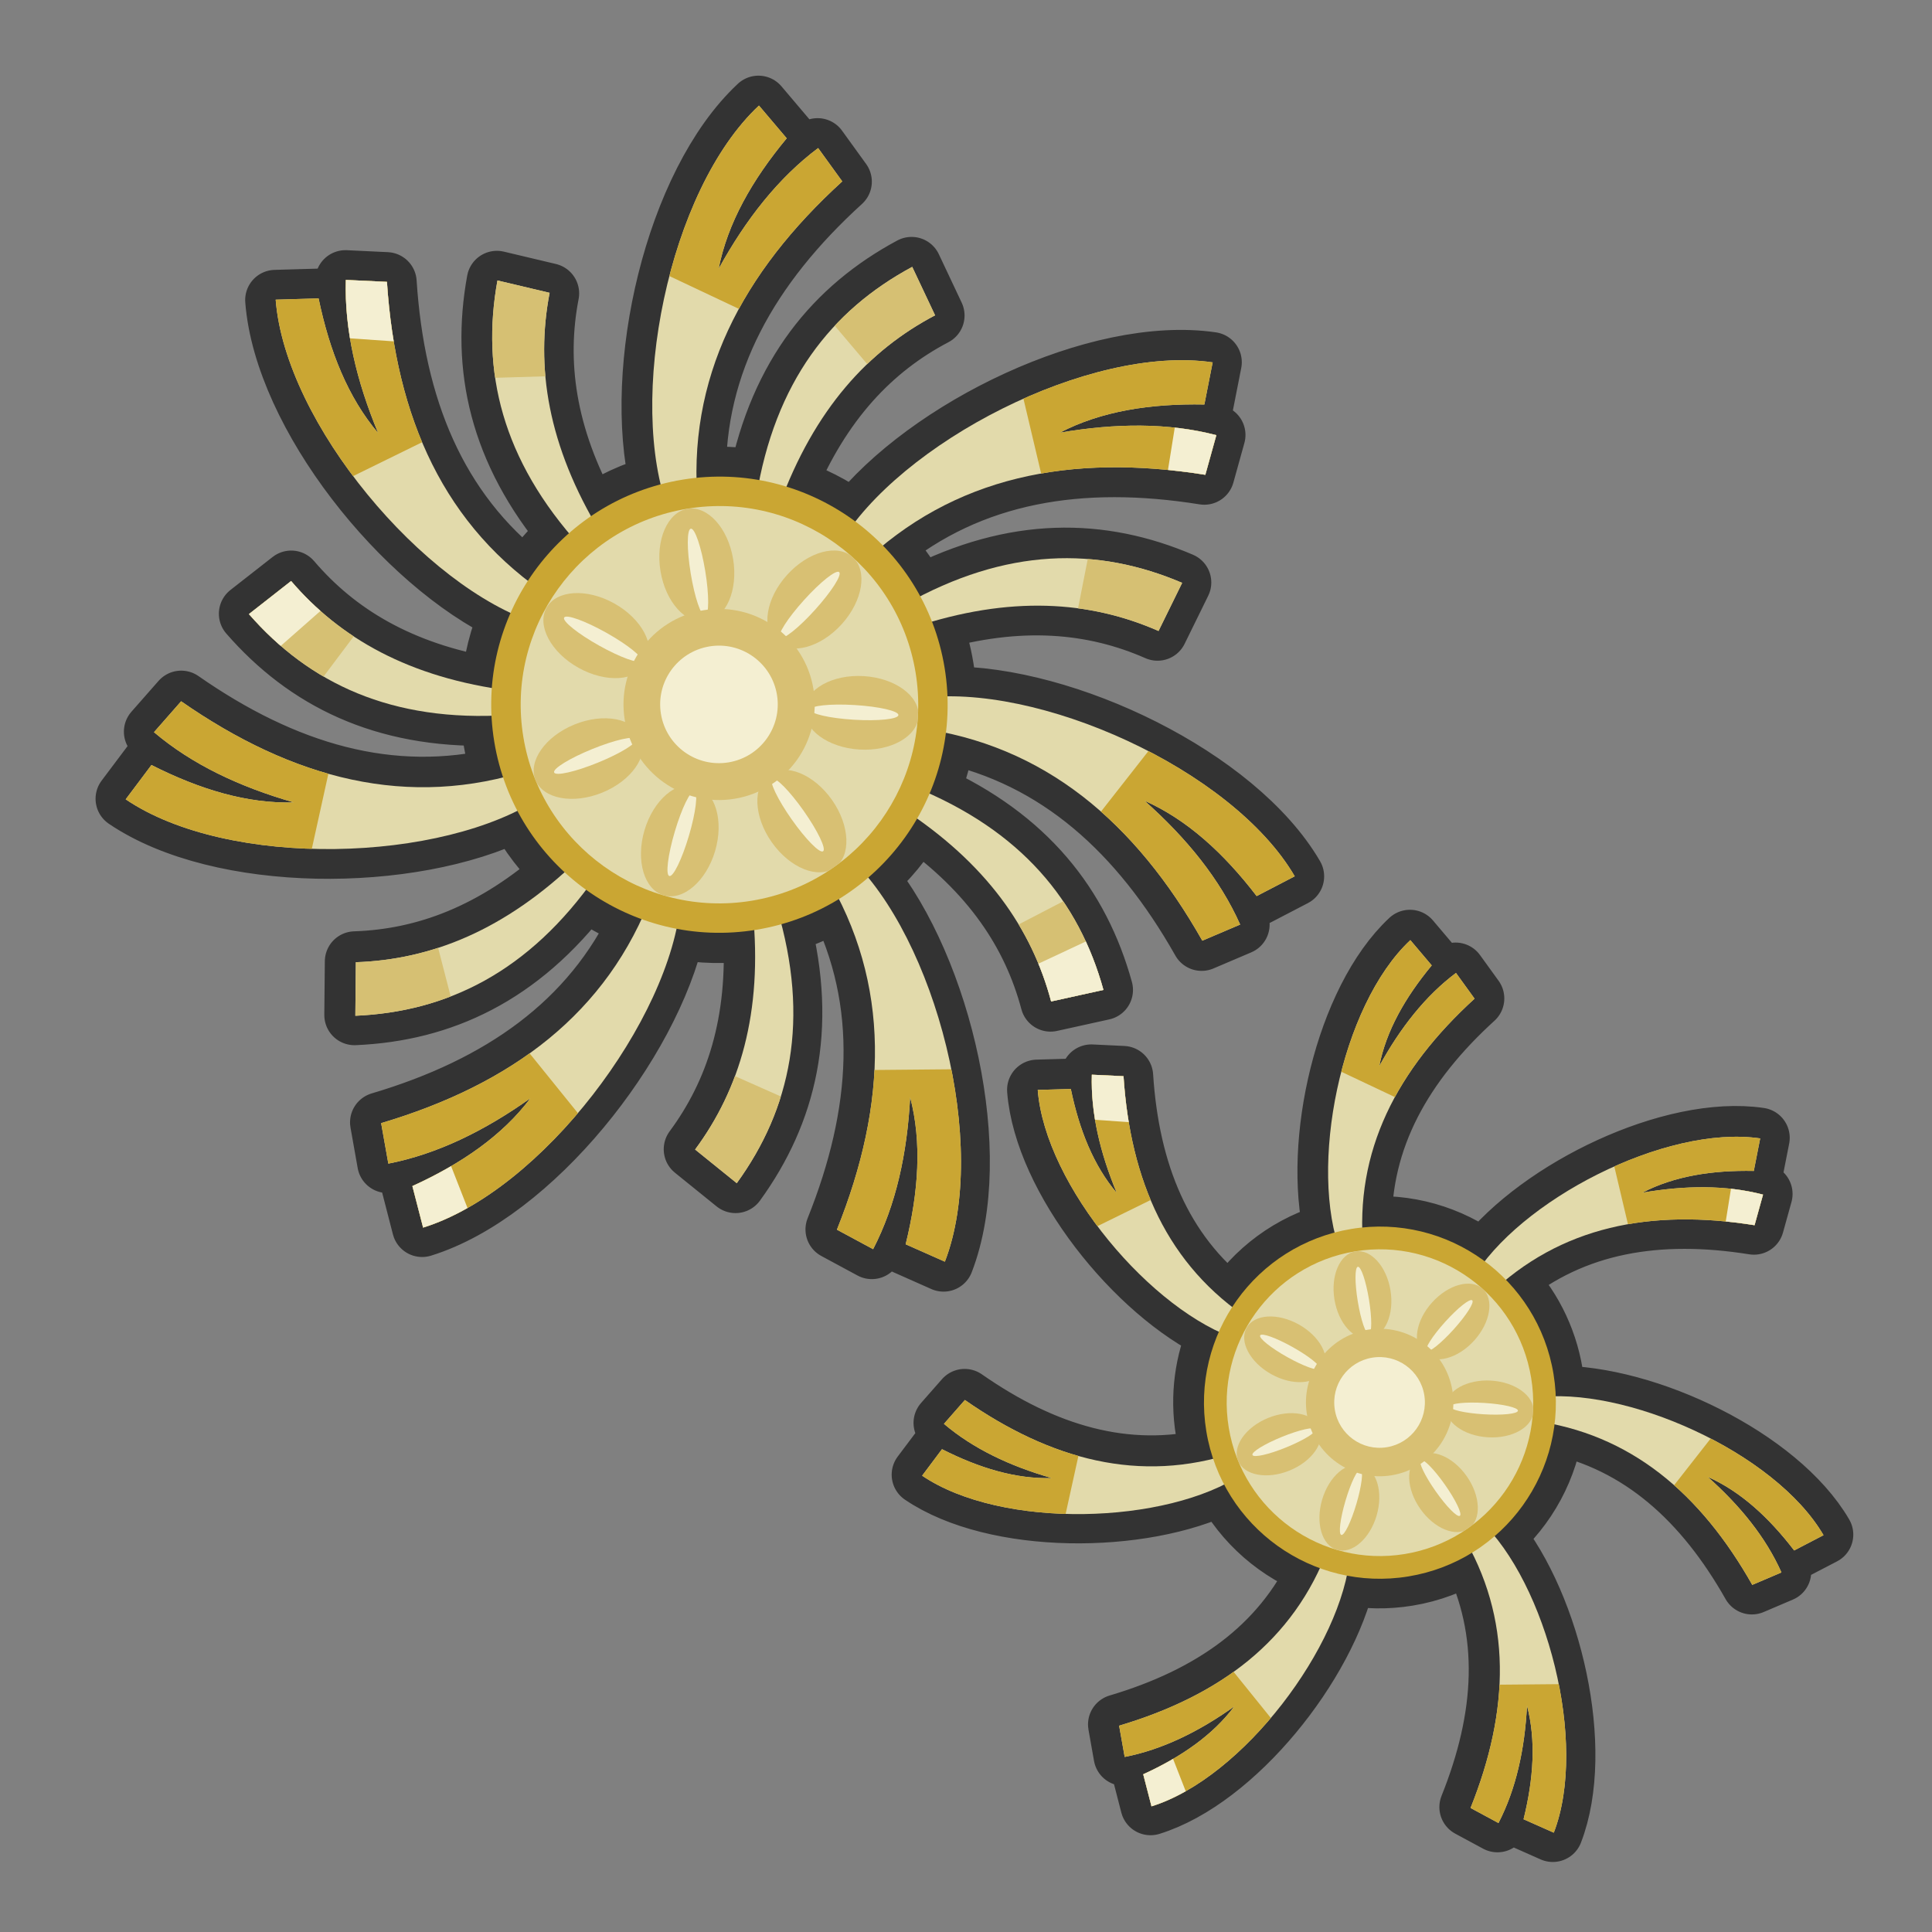 <?xml version="1.0" encoding="UTF-8" standalone="no"?>
<!DOCTYPE svg PUBLIC "-//W3C//DTD SVG 1.1//EN" "http://www.w3.org/Graphics/SVG/1.1/DTD/svg11.dtd">
<svg width="100%" height="100%" viewBox="0 0 256 256" version="1.1" xmlns="http://www.w3.org/2000/svg" xmlns:xlink="http://www.w3.org/1999/xlink" xml:space="preserve" xmlns:serif="http://www.serif.com/" style="fill-rule:evenodd;clip-rule:evenodd;stroke-linecap:round;stroke-linejoin:round;stroke-miterlimit:1.5;">
    <rect x="0" y="0" width="256" height="256" fill="#808080" stroke="none"/>
    <g transform="matrix(0.975,0,0,0.975,2.158,4.226)">
        <g transform="matrix(1.025,-2.84625e-17,0,1.025,-2.213,-4.334)">
            <path d="M176.879,163.37C174.067,151.565 178.38,132.62 186.94,124.624L189.776,127.972C186.246,132.225 183.731,136.642 182.813,141.315C185.599,136.25 188.918,132.021 192.989,128.972L195.453,132.381C186.002,140.988 180.371,150.897 180.541,162.704C186.498,162.1 192.221,163.821 196.745,167.17C204.213,157.604 221.706,149.158 233.296,150.862L232.449,155.168C226.924,155.061 221.905,155.85 217.681,158.047C223.377,157.066 228.752,157.023 233.673,158.303L232.547,162.356C219.925,160.336 208.669,162.115 199.552,169.615C202.794,172.927 205.084,177.233 205.89,182.149C206.05,183.128 206.147,184.102 206.183,185.067C218.312,184.941 235.823,193.348 241.723,203.471L237.831,205.495C234.467,201.108 230.719,197.676 226.367,195.745C230.687,199.586 234.074,203.761 236.145,208.408L232.276,210.055C225.98,198.929 217.569,191.24 206.024,188.788C205.306,194.594 202.419,199.868 198.081,203.608C205.751,213.014 210.109,231.949 205.882,242.876L201.872,241.095C203.2,235.729 203.543,230.658 202.336,226.05C202.031,231.824 200.883,237.077 198.545,241.594L194.843,239.597C199.607,227.735 200.365,216.362 195.077,205.806C192.571,207.347 189.728,208.437 186.645,208.942C183.851,209.399 181.09,209.339 178.463,208.831C175.857,220.683 163.732,235.857 152.547,239.329L151.451,235.079C156.48,232.788 160.666,229.907 163.525,226.1C158.813,229.446 153.985,231.808 148.993,232.781L148.258,228.639C160.512,225.005 169.893,218.536 174.876,207.833C169.485,205.855 164.932,201.924 162.222,196.761C151.336,202.117 131.917,202.103 122.225,195.524L124.861,192.016C129.789,194.518 134.652,195.994 139.41,195.855C133.856,194.258 128.997,191.956 125.123,188.661L127.9,185.502C138.384,192.815 149.29,196.114 160.761,193.335C160.37,192.163 160.066,190.945 159.86,189.687C159.103,185.063 159.763,180.531 161.522,176.537C150.546,171.372 138.434,156.176 137.526,144.493L141.911,144.366C143.032,149.779 144.913,154.501 147.991,158.135C145.773,152.796 144.539,147.562 144.696,142.477L148.897,142.678C149.725,155.439 153.955,166.026 163.288,173.26C166.352,168.518 171.116,164.896 176.879,163.37ZM87.516,64.237C83.872,48.941 89.465,24.394 100.561,14.032L104.236,18.371C99.66,23.881 96.4,29.604 95.21,35.659C98.822,29.096 103.125,23.616 108.401,19.665L111.595,24.083C99.343,35.235 92.044,48.076 92.264,63.374C95.1,63.087 97.896,63.206 100.588,63.686C103.416,49.677 110.704,40.87 120.861,35.411L123.889,41.832C115.664,46.149 108.842,53.23 104.174,64.557C107.459,65.571 110.533,67.136 113.267,69.16C122.947,56.765 145.624,45.819 160.647,48.026L159.549,53.605C152.387,53.467 145.881,54.49 140.406,57.337C147.789,56.066 154.756,56.009 161.135,57.668L159.675,62.92C143.314,60.303 128.724,62.61 116.905,72.328C118.84,74.303 120.513,76.552 121.858,79.026C134.57,72.496 146,72.697 156.603,77.229L153.474,83.602C144.97,79.867 135.181,78.953 123.417,82.371C124.188,84.332 124.765,86.405 125.119,88.568C125.327,89.836 125.452,91.098 125.499,92.349C141.221,92.184 163.919,103.077 171.566,116.193L166.52,118.816C162.16,113.132 157.302,108.685 151.661,106.183C157.261,111.16 161.652,116.569 164.336,122.59L159.32,124.726C151.16,110.309 140.257,100.347 125.293,97.171C124.946,99.97 124.211,102.674 123.133,105.216C136.172,111.078 143.147,120.137 146.22,131.252L139.288,132.782C136.9,123.804 131.505,115.581 121.49,108.518C119.787,111.475 117.591,114.136 114.996,116.374C124.936,128.561 130.584,153.095 125.104,167.254L119.907,164.947C121.628,157.994 122.073,151.423 120.509,145.453C120.113,152.934 118.625,159.741 115.594,165.595L110.796,163.007C116.971,147.636 117.955,132.9 111.101,119.222C108.767,120.658 106.207,121.791 103.468,122.558C107.02,136.405 104.291,147.506 97.523,156.841L92.002,152.377C97.529,144.911 100.589,135.566 99.861,123.335C96.346,123.874 92.876,123.782 89.565,123.143C86.186,138.501 70.469,158.163 55.97,162.663L54.55,157.157C61.068,154.187 66.494,150.454 70.202,145.52C64.093,149.857 57.834,152.918 51.364,154.179L50.411,148.811C66.295,144.103 78.456,135.719 84.916,121.85C82.289,120.887 79.815,119.566 77.564,117.937C68.918,129.326 58.522,134.085 46.999,134.579L47.068,127.48C56.353,127.173 65.579,123.766 74.713,115.597C72.23,113.294 70.122,110.567 68.514,107.505C54.404,114.446 29.231,114.429 16.67,105.905L20.086,101.36C26.474,104.602 32.777,106.513 38.945,106.333C31.745,104.264 25.448,101.282 20.426,97.013L24.026,92.919C37.615,102.394 51.752,106.668 66.621,103.066C66.114,101.547 65.721,99.969 65.454,98.339C65.264,97.18 65.143,96.025 65.087,94.878C50.797,95.224 40.594,90.069 33.02,81.374L38.611,76.998C44.642,84.061 53.057,89.145 65.136,91.188C65.394,87.725 66.248,84.388 67.609,81.3C53.381,74.608 37.683,54.92 36.507,39.781L42.191,39.616C43.643,46.631 46.081,52.749 50.071,57.457C47.196,50.539 45.597,43.758 45.801,37.169L51.246,37.429C52.319,53.963 57.801,67.681 69.898,77.054C71.408,74.717 73.237,72.591 75.334,70.744C66.147,59.791 63.81,48.6 65.881,37.255L72.788,38.895C71.03,48.015 72.308,57.764 78.247,68.479C81.014,66.587 84.132,65.134 87.516,64.237Z" style="fill:rgb(51,51,51);stroke:rgb(51,51,51);stroke-width:8px;"/>
        </g>
        <g transform="matrix(0.761,-0.125,0.125,0.762,101.202,128.537)">
            <g>
                <g transform="matrix(0.624,0.782,-0.782,0.624,107.429,-40.22)">
                    <path d="M93,64.5L97,64.5C98.192,47.013 108.072,34.024 123.5,24L121,19C115.006,22.124 109.743,26.957 105,33C107.208,27.069 111.456,21.819 117,17L114,12C99.972,21.37 89.722,48.664 93,64.5Z" style="fill:rgb(226,218,171);"/>
                    <clipPath id="_clip1">
                        <path d="M93,64.5L97,64.5C98.192,47.013 108.072,34.024 123.5,24L121,19C115.006,22.124 109.743,26.957 105,33C107.208,27.069 111.456,21.819 117,17L114,12C99.972,21.37 89.722,48.664 93,64.5Z"/>
                    </clipPath>
                    <g clip-path="url(#_clip1)">
                        <path d="M95.5,31L110,41L130,24L115,8L95.5,31" style="fill:rgb(202,166,51);"/>
                        <clipPath id="_clip2">
                            <path d="M95.5,31L110,41L130,24L115,8L95.5,31"/>
                        </clipPath>
                        <g clip-path="url(#_clip2)">
                            <g transform="matrix(0.624,-0.782,0.782,0.624,-35.59,109.05)">
                                <path d="M163,63L160.241,71.271L166,73L170,65L163,63" style="fill:rgb(244,239,210);"/>
                            </g>
                        </g>
                    </g>
                </g>
                <g transform="matrix(-0.222,0.975,-0.975,-0.222,205.884,18.645)">
                    <path d="M93,64.5L97,64.5C98.192,47.013 108.072,34.024 123.5,24L121,19C115.006,22.124 109.743,26.957 105,33C107.208,27.069 111.456,21.819 117,17L114,12C99.972,21.37 89.722,48.664 93,64.5Z" style="fill:rgb(226,218,171);"/>
                    <clipPath id="_clip3">
                        <path d="M93,64.5L97,64.5C98.192,47.013 108.072,34.024 123.5,24L121,19C115.006,22.124 109.743,26.957 105,33C107.208,27.069 111.456,21.819 117,17L114,12C99.972,21.37 89.722,48.664 93,64.5Z"/>
                    </clipPath>
                    <g clip-path="url(#_clip3)">
                        <path d="M95.5,31L110,41L130,24L115,8L95.5,31" style="fill:rgb(202,166,51);"/>
                    </g>
                </g>
                <g transform="matrix(-0.9,0.435,-0.435,-0.9,221.304,132.315)">
                    <path d="M93,64.5L97,64.5C98.192,47.013 108.072,34.024 123.5,24L121,19C115.006,22.124 109.743,26.957 105,33C107.208,27.069 111.456,21.819 117,17L114,12C99.972,21.37 89.722,48.664 93,64.5Z" style="fill:rgb(226,218,171);"/>
                    <clipPath id="_clip4">
                        <path d="M93,64.5L97,64.5C98.192,47.013 108.072,34.024 123.5,24L121,19C115.006,22.124 109.743,26.957 105,33C107.208,27.069 111.456,21.819 117,17L114,12C99.972,21.37 89.722,48.664 93,64.5Z"/>
                    </clipPath>
                    <g clip-path="url(#_clip4)">
                        <path d="M95.5,31L110,41L130,24L115,8L95.5,31" style="fill:rgb(202,166,51);"/>
                    </g>
                </g>
                <g transform="matrix(-0.9,-0.435,0.435,-0.9,141.657,215.444)">
                    <path d="M93,64.5L97,64.5C98.192,47.013 108.072,34.024 123.5,24L121,19C115.006,22.124 109.743,26.957 105,33C107.208,27.069 111.456,21.819 117,17L114,12C99.972,21.37 89.722,48.664 93,64.5Z" style="fill:rgb(226,218,171);"/>
                    <clipPath id="_clip5">
                        <path d="M93,64.5L97,64.5C98.192,47.013 108.072,34.024 123.5,24L121,19C115.006,22.124 109.743,26.957 105,33C107.208,27.069 111.456,21.819 117,17L114,12C99.972,21.37 89.722,48.664 93,64.5Z"/>
                    </clipPath>
                    <g clip-path="url(#_clip5)">
                        <path d="M95.5,31L110,41L130,24L115,8L95.5,31" style="fill:rgb(202,166,51);"/>
                        <clipPath id="_clip6">
                            <path d="M95.5,31L110,41L130,24L115,8L95.5,31"/>
                        </clipPath>
                        <g clip-path="url(#_clip6)">
                            <g transform="matrix(-0.9,0.435,-0.435,-0.9,221.304,132.315)">
                                <path d="M49,145.675L51,155.024L43,157L43,148L49,145.675Z" style="fill:rgb(244,239,210);"/>
                            </g>
                        </g>
                    </g>
                </g>
                <g transform="matrix(-0.222,-0.975,0.975,-0.222,27.432,204.898)">
                    <path d="M93,64.5L97,64.5C98.192,47.013 108.072,34.024 123.5,24L121,19C115.006,22.124 109.743,26.957 105,33C107.208,27.069 111.456,21.819 117,17L114,12C99.972,21.37 89.722,48.664 93,64.5Z" style="fill:rgb(226,218,171);"/>
                    <clipPath id="_clip7">
                        <path d="M93,64.5L97,64.5C98.192,47.013 108.072,34.024 123.5,24L121,19C115.006,22.124 109.743,26.957 105,33C107.208,27.069 111.456,21.819 117,17L114,12C99.972,21.37 89.722,48.664 93,64.5Z"/>
                    </clipPath>
                    <g clip-path="url(#_clip7)">
                        <path d="M95.5,31L110,41L130,24L115,8L95.5,31" style="fill:rgb(202,166,51);"/>
                    </g>
                </g>
                <g transform="matrix(0.624,-0.782,0.782,0.624,-35.59,109.05)">
                    <path d="M93,64.5L97,64.5C98.192,47.013 108.072,34.024 123.5,24L121,19C115.006,22.124 109.743,26.957 105,33C107.208,27.069 111.456,21.819 117,17L114,12C99.972,21.37 89.722,48.664 93,64.5Z" style="fill:rgb(226,218,171);"/>
                    <clipPath id="_clip8">
                        <path d="M93,64.5L97,64.5C98.192,47.013 108.072,34.024 123.5,24L121,19C115.006,22.124 109.743,26.957 105,33C107.208,27.069 111.456,21.819 117,17L114,12C99.972,21.37 89.722,48.664 93,64.5Z"/>
                    </clipPath>
                    <g clip-path="url(#_clip8)">
                        <path d="M95.5,31L110,41L130,24L115,8L95.5,31" style="fill:rgb(202,166,51);"/>
                        <clipPath id="_clip9">
                            <path d="M95.5,31L110,41L130,24L115,8L95.5,31"/>
                        </clipPath>
                        <g clip-path="url(#_clip9)">
                            <g transform="matrix(0.624,0.782,-0.782,0.624,107.429,-40.22)">
                                <path d="M53,34L61.486,36L61.486,26L51,26L53,34Z" style="fill:rgb(244,239,210);"/>
                            </g>
                        </g>
                    </g>
                </g>
                <path d="M93,64.5L97,64.5C98.192,47.013 108.072,34.024 123.5,24L121,19C115.006,22.124 109.743,26.957 105,33C107.208,27.069 111.456,21.819 117,17L114,12C99.972,21.37 89.722,48.664 93,64.5Z" style="fill:rgb(226,218,171);"/>
                <clipPath id="_clip10">
                    <path d="M93,64.5L97,64.5C98.192,47.013 108.072,34.024 123.5,24L121,19C115.006,22.124 109.743,26.957 105,33C107.208,27.069 111.456,21.819 117,17L114,12C99.972,21.37 89.722,48.664 93,64.5Z"/>
                </clipPath>
                <g clip-path="url(#_clip10)">
                    <path d="M95.5,31L110,41L130,24L115,8L95.5,31" style="fill:rgb(202,166,51);"/>
                </g>
            </g>
            <g transform="matrix(1.051,0,0,1.016,-6.958,-1.5)">
                <ellipse cx="97.5" cy="91.5" rx="29.5" ry="30.5" style="fill:rgb(202,166,51);"/>
                <clipPath id="_clip11">
                    <ellipse cx="97.5" cy="91.5" rx="29.5" ry="30.5"/>
                </clipPath>
                <g clip-path="url(#_clip11)">
                    <g transform="matrix(0.871,0,0,0.871,12.581,11.806)">
                        <ellipse cx="97.5" cy="91.5" rx="29.5" ry="30.5" style="fill:rgb(226,218,171);"/>
                        <clipPath id="_clip12">
                            <ellipse cx="97.5" cy="91.5" rx="29.5" ry="30.5"/>
                        </clipPath>
                        <g clip-path="url(#_clip12)">
                            <g transform="matrix(1.093,0,0,1.13,-6.843,-11.861)">
                                <g transform="matrix(0.567,0.71,-0.782,0.624,112.855,-33.435)">
                                    <ellipse cx="95.5" cy="72.25" rx="5.5" ry="7.75" style="fill:rgb(216,192,115);"/>
                                    <clipPath id="_clip13">
                                        <ellipse cx="95.5" cy="72.25" rx="5.5" ry="7.75"/>
                                    </clipPath>
                                    <g clip-path="url(#_clip13)">
                                        <g transform="matrix(0.2,0,0,0.774,76.4,17.314)">
                                            <ellipse cx="95.5" cy="72.25" rx="5.5" ry="7.75" style="fill:rgb(244,239,210);"/>
                                        </g>
                                    </g>
                                </g>
                                <g transform="matrix(-0.201,0.886,-0.975,-0.222,203.97,27.111)">
                                    <ellipse cx="95.5" cy="72.25" rx="5.5" ry="7.75" style="fill:rgb(216,192,115);"/>
                                    <clipPath id="_clip14">
                                        <ellipse cx="95.5" cy="72.25" rx="5.5" ry="7.75"/>
                                    </clipPath>
                                    <g clip-path="url(#_clip14)">
                                        <g transform="matrix(0.2,0,0,0.774,76.4,17.314)">
                                            <ellipse cx="95.5" cy="72.25" rx="5.5" ry="7.75" style="fill:rgb(244,239,210);"/>
                                        </g>
                                    </g>
                                </g>
                                <g transform="matrix(-0.818,0.396,-0.435,-0.9,213.497,136.093)">
                                    <ellipse cx="95.5" cy="72.25" rx="5.5" ry="7.75" style="fill:rgb(216,192,115);"/>
                                    <clipPath id="_clip15">
                                        <ellipse cx="95.5" cy="72.25" rx="5.5" ry="7.75"/>
                                    </clipPath>
                                    <g clip-path="url(#_clip15)">
                                        <g transform="matrix(0.2,0,0,0.774,76.4,17.314)">
                                            <ellipse cx="95.5" cy="72.25" rx="5.5" ry="7.75" style="fill:rgb(244,239,210);"/>
                                        </g>
                                    </g>
                                </g>
                                <g transform="matrix(-0.818,-0.396,0.435,-0.9,133.85,211.665)">
                                    <ellipse cx="95.5" cy="72.25" rx="5.5" ry="7.75" style="fill:rgb(216,192,115);"/>
                                    <clipPath id="_clip16">
                                        <ellipse cx="95.5" cy="72.25" rx="5.5" ry="7.75"/>
                                    </clipPath>
                                    <g clip-path="url(#_clip16)">
                                        <g transform="matrix(0.2,0,0,0.774,76.4,17.314)">
                                            <ellipse cx="95.5" cy="72.25" rx="5.5" ry="7.75" style="fill:rgb(244,239,210);"/>
                                        </g>
                                    </g>
                                </g>
                                <g transform="matrix(-0.202,-0.886,0.975,-0.222,25.555,196.457)">
                                    <ellipse cx="95.5" cy="72.25" rx="5.5" ry="7.75" style="fill:rgb(216,192,115);"/>
                                    <clipPath id="_clip17">
                                        <ellipse cx="95.5" cy="72.25" rx="5.5" ry="7.75"/>
                                    </clipPath>
                                    <g clip-path="url(#_clip17)">
                                        <g transform="matrix(0.2,0,0,0.774,76.4,17.314)">
                                            <ellipse cx="95.5" cy="72.25" rx="5.5" ry="7.75" style="fill:rgb(244,239,210);"/>
                                        </g>
                                    </g>
                                </g>
                                <g transform="matrix(0.567,-0.711,0.782,0.624,-30.16,102.309)">
                                    <ellipse cx="95.5" cy="72.25" rx="5.5" ry="7.75" style="fill:rgb(216,192,115);"/>
                                    <clipPath id="_clip18">
                                        <ellipse cx="95.5" cy="72.25" rx="5.5" ry="7.75"/>
                                    </clipPath>
                                    <g clip-path="url(#_clip18)">
                                        <g transform="matrix(0.2,0,0,0.774,76.4,17.314)">
                                            <ellipse cx="95.5" cy="72.25" rx="5.5" ry="7.75" style="fill:rgb(244,239,210);"/>
                                        </g>
                                    </g>
                                </g>
                                <g transform="matrix(0.909,0,0,1,8.691,0)">
                                    <ellipse cx="95.5" cy="72.25" rx="5.5" ry="7.75" style="fill:rgb(216,192,115);"/>
                                    <clipPath id="_clip19">
                                        <ellipse cx="95.5" cy="72.25" rx="5.5" ry="7.75"/>
                                    </clipPath>
                                    <g clip-path="url(#_clip19)">
                                        <g transform="matrix(0.2,0,0,0.774,76.4,17.314)">
                                            <ellipse cx="95.5" cy="72.25" rx="5.5" ry="7.75" style="fill:rgb(244,239,210);"/>
                                        </g>
                                    </g>
                                </g>
                            </g>
                            <g transform="matrix(0.481,0,0,0.481,50.556,47.444)">
                                <ellipse cx="97.5" cy="91.5" rx="29.5" ry="30.5" style="fill:rgb(216,192,115);"/>
                                <clipPath id="_clip20">
                                    <ellipse cx="97.5" cy="91.5" rx="29.5" ry="30.5"/>
                                </clipPath>
                                <g clip-path="url(#_clip20)">
                                    <g transform="matrix(0.615,0,0,0.615,37.5,35.192)">
                                        <ellipse cx="97.5" cy="91.5" rx="29.5" ry="30.5" style="fill:rgb(244,239,210);"/>
                                    </g>
                                </g>
                            </g>
                        </g>
                    </g>
                </g>
            </g>
        </g>
        <g transform="matrix(0.987,-0.162,0.162,0.987,-13.531,16.636)">
            <g>
                <g transform="matrix(0.624,0.782,-0.782,0.624,107.429,-40.22)">
                    <path d="M105,64.5L107.943,66C114.779,53.884 123.341,47.212 133,44L131,37C119.221,41.046 110.047,49.378 105,64.5ZM93,64.5L97,64.5C98.192,47.013 108.072,34.024 123.5,24L121,19C115.006,22.124 109.743,26.957 105,33C107.208,27.069 111.456,21.819 117,17L114,12C99.972,21.37 89.722,48.664 93,64.5Z" style="fill:rgb(226,218,171);"/>
                    <clipPath id="_clip21">
                        <path d="M105,64.5L107.943,66C114.779,53.884 123.341,47.212 133,44L131,37C119.221,41.046 110.047,49.378 105,64.5ZM93,64.5L97,64.5C98.192,47.013 108.072,34.024 123.5,24L121,19C115.006,22.124 109.743,26.957 105,33C107.208,27.069 111.456,21.819 117,17L114,12C99.972,21.37 89.722,48.664 93,64.5Z"/>
                    </clipPath>
                    <g clip-path="url(#_clip21)">
                        <path d="M95.5,31L110,41L130,24L115,8L95.5,31" style="fill:rgb(202,166,51);"/>
                        <clipPath id="_clip22">
                            <path d="M95.5,31L110,41L130,24L115,8L95.5,31"/>
                        </clipPath>
                        <g clip-path="url(#_clip22)">
                            <g transform="matrix(0.624,-0.782,0.782,0.624,-35.59,109.05)">
                                <path d="M163,63L160.241,71.271L166,73L170,65L163,63" style="fill:rgb(244,239,210);"/>
                            </g>
                        </g>
                        <path d="M118,41L124,51L136,45L131,35L118,41Z" style="fill:rgb(214,192,115);"/>
                    </g>
                </g>
                <g transform="matrix(-0.222,0.975,-0.975,-0.222,205.884,18.645)">
                    <path d="M105,64.5L107.943,66C114.779,53.884 123.341,47.212 133,44L131,37C119.221,41.046 110.047,49.378 105,64.5ZM93,64.5L97,64.5C98.192,47.013 108.072,34.024 123.5,24L121,19C115.006,22.124 109.743,26.957 105,33C107.208,27.069 111.456,21.819 117,17L114,12C99.972,21.37 89.722,48.664 93,64.5Z" style="fill:rgb(226,218,171);"/>
                    <clipPath id="_clip23">
                        <path d="M105,64.5L107.943,66C114.779,53.884 123.341,47.212 133,44L131,37C119.221,41.046 110.047,49.378 105,64.5ZM93,64.5L97,64.5C98.192,47.013 108.072,34.024 123.5,24L121,19C115.006,22.124 109.743,26.957 105,33C107.208,27.069 111.456,21.819 117,17L114,12C99.972,21.37 89.722,48.664 93,64.5Z"/>
                    </clipPath>
                    <g clip-path="url(#_clip23)">
                        <path d="M95.5,31L110,41L130,24L115,8L95.5,31" style="fill:rgb(202,166,51);"/>
                        <path d="M118,41L124,51L136,45L131,35L118,41Z" style="fill:rgb(214,192,115);"/>
                        <clipPath id="_clip24">
                            <path d="M118,41L124,51L136,45L131,35L118,41Z"/>
                        </clipPath>
                        <g clip-path="url(#_clip24)">
                            <g transform="matrix(-0.222,-0.975,0.975,-0.222,27.432,204.898)">
                                <path d="M131,133.759L140.781,131L145,141L135,143L131,133.759Z" style="fill:rgb(244,239,210);"/>
                            </g>
                        </g>
                    </g>
                </g>
                <g transform="matrix(-0.9,0.435,-0.435,-0.9,221.304,132.315)">
                    <path d="M105,64.5L107.943,66C114.779,53.884 123.341,47.212 133,44L131,37C119.221,41.046 110.047,49.378 105,64.5ZM93,64.5L97,64.5C98.192,47.013 108.072,34.024 123.5,24L121,19C115.006,22.124 109.743,26.957 105,33C107.208,27.069 111.456,21.819 117,17L114,12C99.972,21.37 89.722,48.664 93,64.5Z" style="fill:rgb(226,218,171);"/>
                    <clipPath id="_clip25">
                        <path d="M105,64.5L107.943,66C114.779,53.884 123.341,47.212 133,44L131,37C119.221,41.046 110.047,49.378 105,64.5ZM93,64.5L97,64.5C98.192,47.013 108.072,34.024 123.5,24L121,19C115.006,22.124 109.743,26.957 105,33C107.208,27.069 111.456,21.819 117,17L114,12C99.972,21.37 89.722,48.664 93,64.5Z"/>
                    </clipPath>
                    <g clip-path="url(#_clip25)">
                        <path d="M95.5,31L110,41L130,24L115,8L95.5,31" style="fill:rgb(202,166,51);"/>
                        <path d="M118,41L124,51L136,45L131,35L118,41Z" style="fill:rgb(214,192,115);"/>
                    </g>
                </g>
                <g transform="matrix(-0.9,-0.435,0.435,-0.9,141.657,215.444)">
                    <path d="M105,64.5L107.943,66C114.779,53.884 123.341,47.212 133,44L131,37C119.221,41.046 110.047,49.378 105,64.5ZM93,64.5L97,64.5C98.192,47.013 108.072,34.024 123.5,24L121,19C115.006,22.124 109.743,26.957 105,33C107.208,27.069 111.456,21.819 117,17L114,12C99.972,21.37 89.722,48.664 93,64.5Z" style="fill:rgb(226,218,171);"/>
                    <clipPath id="_clip26">
                        <path d="M105,64.5L107.943,66C114.779,53.884 123.341,47.212 133,44L131,37C119.221,41.046 110.047,49.378 105,64.5ZM93,64.5L97,64.5C98.192,47.013 108.072,34.024 123.5,24L121,19C115.006,22.124 109.743,26.957 105,33C107.208,27.069 111.456,21.819 117,17L114,12C99.972,21.37 89.722,48.664 93,64.5Z"/>
                    </clipPath>
                    <g clip-path="url(#_clip26)">
                        <path d="M95.5,31L110,41L130,24L115,8L95.5,31" style="fill:rgb(202,166,51);"/>
                        <clipPath id="_clip27">
                            <path d="M95.5,31L110,41L130,24L115,8L95.5,31"/>
                        </clipPath>
                        <g clip-path="url(#_clip27)">
                            <g transform="matrix(-0.9,0.435,-0.435,-0.9,221.304,132.315)">
                                <path d="M49,145.675L51,155.024L43,157L43,148L49,145.675Z" style="fill:rgb(244,239,210);"/>
                            </g>
                        </g>
                        <path d="M118,41L124,51L136,45L131,35L118,41Z" style="fill:rgb(214,192,115);"/>
                    </g>
                </g>
                <g transform="matrix(-0.222,-0.975,0.975,-0.222,27.432,204.898)">
                    <path d="M105,64.5L107.943,66C114.779,53.884 123.341,47.212 133,44L131,37C119.221,41.046 110.047,49.378 105,64.5ZM93,64.5L97,64.5C98.192,47.013 108.072,34.024 123.5,24L121,19C115.006,22.124 109.743,26.957 105,33C107.208,27.069 111.456,21.819 117,17L114,12C99.972,21.37 89.722,48.664 93,64.5Z" style="fill:rgb(226,218,171);"/>
                    <clipPath id="_clip28">
                        <path d="M105,64.5L107.943,66C114.779,53.884 123.341,47.212 133,44L131,37C119.221,41.046 110.047,49.378 105,64.5ZM93,64.5L97,64.5C98.192,47.013 108.072,34.024 123.5,24L121,19C115.006,22.124 109.743,26.957 105,33C107.208,27.069 111.456,21.819 117,17L114,12C99.972,21.37 89.722,48.664 93,64.5Z"/>
                    </clipPath>
                    <g clip-path="url(#_clip28)">
                        <path d="M95.5,31L110,41L130,24L115,8L95.5,31" style="fill:rgb(202,166,51);"/>
                        <path d="M118,41L124,51L136,45L131,35L118,41Z" style="fill:rgb(214,192,115);"/>
                        <clipPath id="_clip29">
                            <path d="M118,41L124,51L136,45L131,35L118,41Z"/>
                        </clipPath>
                        <g clip-path="url(#_clip29)">
                            <g transform="matrix(-0.222,0.975,-0.975,-0.222,205.884,18.645)">
                                <path d="M36.349,75L46,68.957L42,62L31,68.957L36.349,75Z" style="fill:rgb(244,239,210);"/>
                            </g>
                        </g>
                    </g>
                </g>
                <g transform="matrix(0.624,-0.782,0.782,0.624,-35.59,109.05)">
                    <path d="M105,64.5L107.943,66C114.779,53.884 123.341,47.212 133,44L131,37C119.221,41.046 110.047,49.378 105,64.5ZM93,64.5L97,64.5C98.192,47.013 108.072,34.024 123.5,24L121,19C115.006,22.124 109.743,26.957 105,33C107.208,27.069 111.456,21.819 117,17L114,12C99.972,21.37 89.722,48.664 93,64.5Z" style="fill:rgb(226,218,171);"/>
                    <clipPath id="_clip30">
                        <path d="M105,64.5L107.943,66C114.779,53.884 123.341,47.212 133,44L131,37C119.221,41.046 110.047,49.378 105,64.5ZM93,64.5L97,64.5C98.192,47.013 108.072,34.024 123.5,24L121,19C115.006,22.124 109.743,26.957 105,33C107.208,27.069 111.456,21.819 117,17L114,12C99.972,21.37 89.722,48.664 93,64.5Z"/>
                    </clipPath>
                    <g clip-path="url(#_clip30)">
                        <path d="M95.5,31L110,41L130,24L115,8L95.5,31" style="fill:rgb(202,166,51);"/>
                        <clipPath id="_clip31">
                            <path d="M95.5,31L110,41L130,24L115,8L95.5,31"/>
                        </clipPath>
                        <g clip-path="url(#_clip31)">
                            <g transform="matrix(0.624,0.782,-0.782,0.624,107.429,-40.22)">
                                <path d="M53,34L61.486,36L61.486,26L51,26L53,34Z" style="fill:rgb(244,239,210);"/>
                            </g>
                        </g>
                        <path d="M118,41L124,51L136,45L131,35L118,41Z" style="fill:rgb(214,192,115);"/>
                    </g>
                </g>
                <path d="M105,64.5L107.943,66C114.779,53.884 123.341,47.212 133,44L131,37C119.221,41.046 110.047,49.378 105,64.5ZM93,64.5L97,64.5C98.192,47.013 108.072,34.024 123.5,24L121,19C115.006,22.124 109.743,26.957 105,33C107.208,27.069 111.456,21.819 117,17L114,12C99.972,21.37 89.722,48.664 93,64.5Z" style="fill:rgb(226,218,171);"/>
                <clipPath id="_clip32">
                    <path d="M105,64.5L107.943,66C114.779,53.884 123.341,47.212 133,44L131,37C119.221,41.046 110.047,49.378 105,64.5ZM93,64.5L97,64.5C98.192,47.013 108.072,34.024 123.5,24L121,19C115.006,22.124 109.743,26.957 105,33C107.208,27.069 111.456,21.819 117,17L114,12C99.972,21.37 89.722,48.664 93,64.5Z"/>
                </clipPath>
                <g clip-path="url(#_clip32)">
                    <path d="M95.5,31L110,41L130,24L115,8L95.5,31" style="fill:rgb(202,166,51);"/>
                    <path d="M118,41L124,51L136,45L131,35L118,41Z" style="fill:rgb(214,192,115);"/>
                </g>
            </g>
            <g transform="matrix(1.051,0,0,1.016,-6.958,-1.5)">
                <ellipse cx="97.5" cy="91.5" rx="29.5" ry="30.5" style="fill:rgb(202,166,51);"/>
                <clipPath id="_clip33">
                    <ellipse cx="97.5" cy="91.5" rx="29.5" ry="30.5"/>
                </clipPath>
                <g clip-path="url(#_clip33)">
                    <g transform="matrix(0.871,0,0,0.871,12.581,11.806)">
                        <ellipse cx="97.5" cy="91.5" rx="29.5" ry="30.5" style="fill:rgb(226,218,171);"/>
                        <clipPath id="_clip34">
                            <ellipse cx="97.5" cy="91.5" rx="29.5" ry="30.5"/>
                        </clipPath>
                        <g clip-path="url(#_clip34)">
                            <g transform="matrix(1.093,0,0,1.13,-6.843,-11.861)">
                                <g transform="matrix(0.567,0.71,-0.782,0.624,112.855,-33.435)">
                                    <ellipse cx="95.5" cy="72.25" rx="5.5" ry="7.75" style="fill:rgb(216,192,115);"/>
                                    <clipPath id="_clip35">
                                        <ellipse cx="95.5" cy="72.25" rx="5.5" ry="7.75"/>
                                    </clipPath>
                                    <g clip-path="url(#_clip35)">
                                        <g transform="matrix(0.2,0,0,0.774,76.4,17.314)">
                                            <ellipse cx="95.5" cy="72.25" rx="5.5" ry="7.75" style="fill:rgb(244,239,210);"/>
                                        </g>
                                    </g>
                                </g>
                                <g transform="matrix(-0.201,0.886,-0.975,-0.222,203.97,27.111)">
                                    <ellipse cx="95.5" cy="72.25" rx="5.5" ry="7.75" style="fill:rgb(216,192,115);"/>
                                    <clipPath id="_clip36">
                                        <ellipse cx="95.5" cy="72.25" rx="5.5" ry="7.75"/>
                                    </clipPath>
                                    <g clip-path="url(#_clip36)">
                                        <g transform="matrix(0.2,0,0,0.774,76.4,17.314)">
                                            <ellipse cx="95.5" cy="72.25" rx="5.5" ry="7.75" style="fill:rgb(244,239,210);"/>
                                        </g>
                                    </g>
                                </g>
                                <g transform="matrix(-0.818,0.396,-0.435,-0.9,213.497,136.093)">
                                    <ellipse cx="95.5" cy="72.25" rx="5.5" ry="7.75" style="fill:rgb(216,192,115);"/>
                                    <clipPath id="_clip37">
                                        <ellipse cx="95.5" cy="72.25" rx="5.5" ry="7.75"/>
                                    </clipPath>
                                    <g clip-path="url(#_clip37)">
                                        <g transform="matrix(0.2,0,0,0.774,76.4,17.314)">
                                            <ellipse cx="95.5" cy="72.25" rx="5.5" ry="7.75" style="fill:rgb(244,239,210);"/>
                                        </g>
                                    </g>
                                </g>
                                <g transform="matrix(-0.818,-0.396,0.435,-0.9,133.85,211.665)">
                                    <ellipse cx="95.5" cy="72.25" rx="5.5" ry="7.75" style="fill:rgb(216,192,115);"/>
                                    <clipPath id="_clip38">
                                        <ellipse cx="95.5" cy="72.25" rx="5.5" ry="7.75"/>
                                    </clipPath>
                                    <g clip-path="url(#_clip38)">
                                        <g transform="matrix(0.2,0,0,0.774,76.4,17.314)">
                                            <ellipse cx="95.5" cy="72.25" rx="5.5" ry="7.75" style="fill:rgb(244,239,210);"/>
                                        </g>
                                    </g>
                                </g>
                                <g transform="matrix(-0.202,-0.886,0.975,-0.222,25.555,196.457)">
                                    <ellipse cx="95.5" cy="72.25" rx="5.5" ry="7.75" style="fill:rgb(216,192,115);"/>
                                    <clipPath id="_clip39">
                                        <ellipse cx="95.5" cy="72.25" rx="5.5" ry="7.75"/>
                                    </clipPath>
                                    <g clip-path="url(#_clip39)">
                                        <g transform="matrix(0.2,0,0,0.774,76.4,17.314)">
                                            <ellipse cx="95.5" cy="72.25" rx="5.5" ry="7.75" style="fill:rgb(244,239,210);"/>
                                        </g>
                                    </g>
                                </g>
                                <g transform="matrix(0.567,-0.711,0.782,0.624,-30.16,102.309)">
                                    <ellipse cx="95.5" cy="72.25" rx="5.5" ry="7.75" style="fill:rgb(216,192,115);"/>
                                    <clipPath id="_clip40">
                                        <ellipse cx="95.5" cy="72.25" rx="5.5" ry="7.75"/>
                                    </clipPath>
                                    <g clip-path="url(#_clip40)">
                                        <g transform="matrix(0.2,0,0,0.774,76.4,17.314)">
                                            <ellipse cx="95.5" cy="72.25" rx="5.5" ry="7.75" style="fill:rgb(244,239,210);"/>
                                        </g>
                                    </g>
                                </g>
                                <g transform="matrix(0.909,0,0,1,8.691,0)">
                                    <ellipse cx="95.5" cy="72.25" rx="5.5" ry="7.75" style="fill:rgb(216,192,115);"/>
                                    <clipPath id="_clip41">
                                        <ellipse cx="95.5" cy="72.25" rx="5.5" ry="7.75"/>
                                    </clipPath>
                                    <g clip-path="url(#_clip41)">
                                        <g transform="matrix(0.2,0,0,0.774,76.4,17.314)">
                                            <ellipse cx="95.5" cy="72.25" rx="5.5" ry="7.75" style="fill:rgb(244,239,210);"/>
                                        </g>
                                    </g>
                                </g>
                            </g>
                            <g transform="matrix(0.481,0,0,0.481,50.556,47.444)">
                                <ellipse cx="97.5" cy="91.5" rx="29.5" ry="30.5" style="fill:rgb(216,192,115);"/>
                                <clipPath id="_clip42">
                                    <ellipse cx="97.5" cy="91.5" rx="29.5" ry="30.5"/>
                                </clipPath>
                                <g clip-path="url(#_clip42)">
                                    <g transform="matrix(0.615,0,0,0.615,37.5,35.192)">
                                        <ellipse cx="97.5" cy="91.5" rx="29.5" ry="30.5" style="fill:rgb(244,239,210);"/>
                                    </g>
                                </g>
                            </g>
                        </g>
                    </g>
                </g>
            </g>
        </g>
    </g>
</svg>
